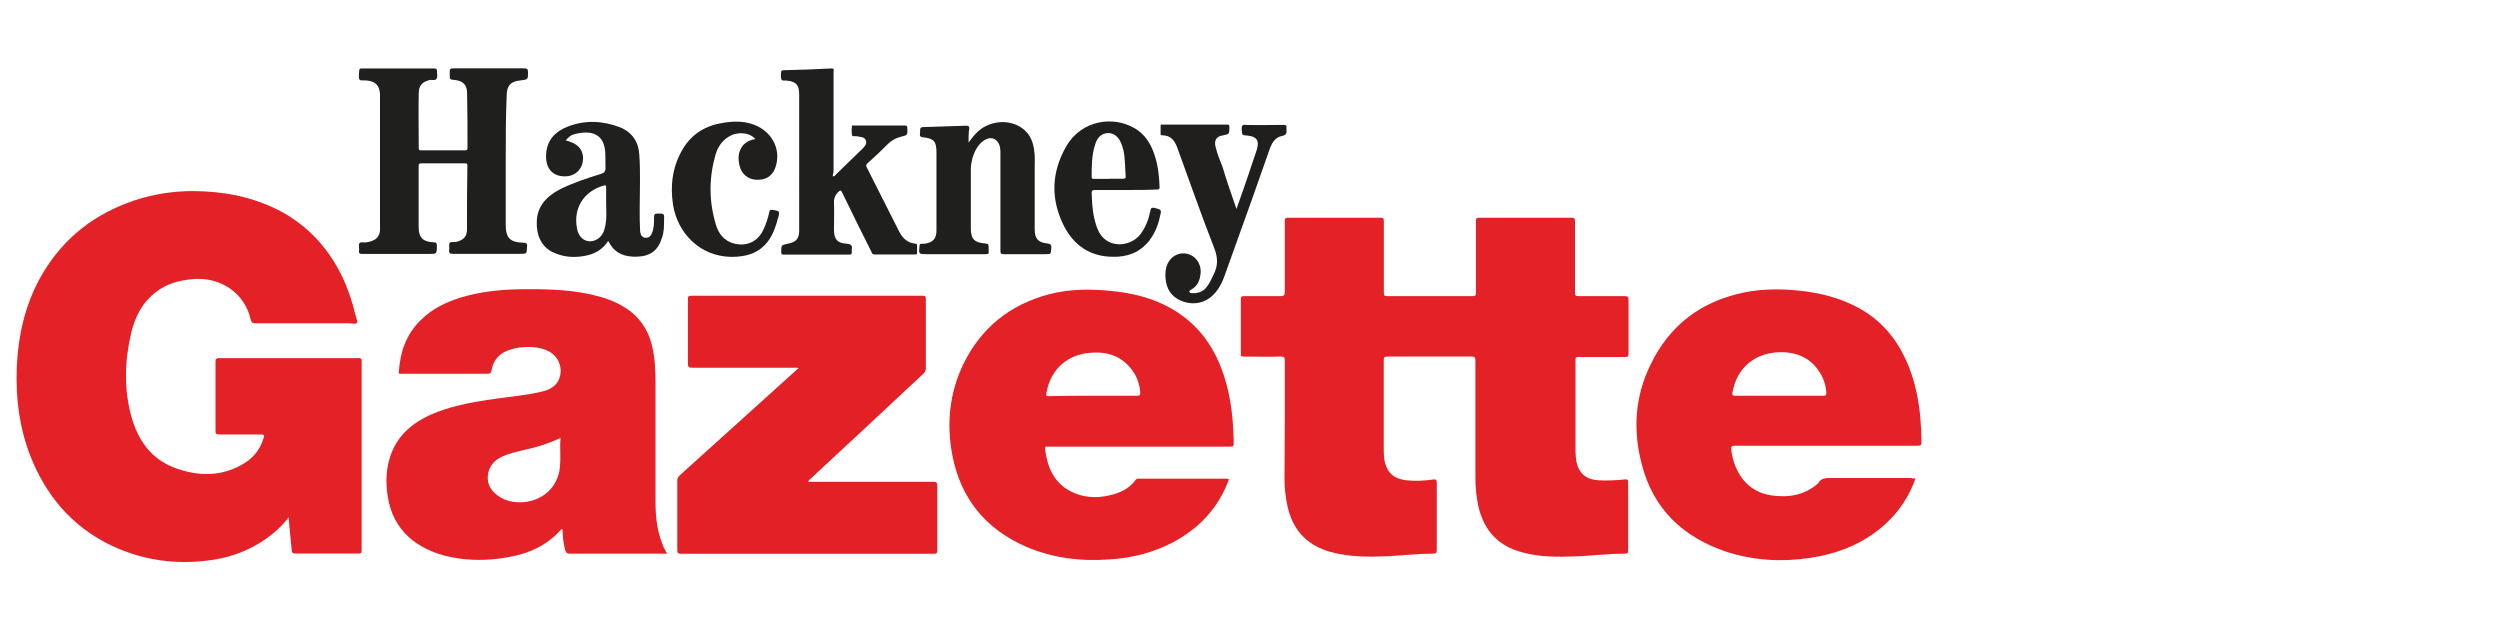 <svg xmlns="http://www.w3.org/2000/svg" xmlns:xlink="http://www.w3.org/1999/xlink" id="Layer_1" x="0px" y="0px" viewBox="0 0 240 60" style="enable-background:new 0 0 240 60;" xml:space="preserve"><style type="text/css">	.st0{fill:#E32126;}	.st1{fill:#E32026;}	.st2{fill:#1F1F1D;}	.st3{fill:#20201E;}	.st4{fill:#201F1E;}	.st5{fill:#201F1D;}</style><path class="st0" d="M27.71,49.67c-0.67,0.87-1.42,1.53-2.25,2.11c-1.5,1.03-3.13,1.66-4.93,1.95c-3.21,0.5-6.31,0.17-9.31-1.12 c-3.8-1.66-6.43-4.47-8.06-8.24c-1.25-2.9-1.67-5.96-1.55-9.11c0.13-2.98,0.75-5.8,2.17-8.45c1.92-3.52,4.76-5.96,8.56-7.37 c2.67-0.99,5.43-1.28,8.31-0.99c2.13,0.21,4.13,0.74,6.05,1.7c1.47,0.75,2.78,1.76,3.88,2.98c1.84,2.07,2.92,4.47,3.55,7.12 c0.04,0.25,0.25,0.62,0.13,0.74c-0.13,0.17-0.5,0.04-0.79,0.04h-8.98c-0.25,0-0.33-0.04-0.42-0.33c-0.54-2.53-2.92-4.22-5.72-3.89 c-1.21,0.12-2.38,0.45-3.34,1.2c-1.34,0.99-2.05,2.4-2.42,3.98c-0.63,2.69-0.71,5.38,0.04,8.07c0.63,2.19,1.84,3.93,4.01,4.8 c2.34,0.91,4.72,0.95,6.93-0.46c0.82-0.53,1.43-1.34,1.71-2.28c0.13-0.37,0.13-0.41-0.29-0.41h-3.97c-0.25,0-0.33-0.08-0.33-0.33 v-6.67c0-0.25,0.08-0.33,0.33-0.33h13.41c0.25,0,0.29,0.04,0.29,0.29v18.18c0,0.25-0.08,0.29-0.33,0.29h-6.01 c-0.29,0-0.38-0.08-0.38-0.37C27.92,51.78,27.79,50.79,27.71,49.67z M123.34,40.6v-6c0-0.29-0.04-0.37-0.38-0.37 c-1.17,0.04-2.38,0-3.55,0c-0.25,0-0.33-0.04-0.29-0.29v-5.22c0-0.25,0.08-0.29,0.29-0.29h3.51c0.33,0,0.42-0.08,0.42-0.41v-6.79 c0-0.25,0.04-0.33,0.33-0.33h8.85c0.29,0,0.33,0.08,0.33,0.33v6.87c0,0.25,0.04,0.33,0.33,0.33h8.18c0.29,0,0.33-0.08,0.33-0.33 v-6.87c0-0.25,0.04-0.33,0.33-0.33h8.85c0.25,0,0.33,0.08,0.33,0.33v6.87c0,0.29,0.08,0.33,0.38,0.33h4.43 c0.25,0,0.33,0.08,0.33,0.33v5.18c0,0.29-0.08,0.33-0.33,0.33h-4.47c-0.25,0-0.29,0.04-0.29,0.29v8.82c0,0.29,0.04,0.62,0.08,0.91 c0.25,1.16,0.92,1.74,2.13,1.82c0.84,0.04,1.67,0,2.51-0.08c0.25-0.04,0.33,0,0.33,0.29v6.54c0,0.25-0.08,0.29-0.29,0.29 c-1.46,0-2.92,0.17-4.43,0.25c-1.96,0.08-3.93,0.13-5.85-0.5c-2.09-0.66-3.3-2.15-3.8-4.26c-0.2-0.94-0.3-1.9-0.29-2.86V34.6 c0-0.29-0.08-0.37-0.33-0.37h-8.14c-0.29,0-0.33,0.08-0.33,0.37v8.7c0,0.66,0.08,1.32,0.46,1.9c0.42,0.62,1.04,0.83,1.75,0.91 c0.85,0.08,1.71,0.05,2.55-0.08c0.25-0.04,0.33,0.04,0.33,0.29v6.5c0,0.25-0.08,0.33-0.33,0.33c-1.46,0-2.92,0.17-4.39,0.25 c-1.88,0.08-3.76,0.08-5.6-0.45c-2.21-0.66-3.51-2.11-4.01-4.35c-0.2-0.91-0.3-1.84-0.29-2.77L123.34,40.6L123.34,40.6z  M64.04,53.15h-9.36c-0.25,0-0.33-0.08-0.42-0.33c-0.17-0.65-0.25-1.32-0.25-1.99c-0.13-0.08-0.17,0.04-0.21,0.08 c-1.29,1.41-2.92,2.19-4.76,2.53c-1.67,0.33-3.34,0.41-5.01,0.17c-1.75-0.25-3.38-0.83-4.72-1.99c-1.21-1.08-1.84-2.4-2.09-3.98 c-0.21-1.37-0.17-2.73,0.33-4.06c0.67-1.82,2.05-2.98,3.8-3.77c1.8-0.79,3.72-1.16,5.68-1.45c1.63-0.25,3.3-0.37,4.93-0.75 c0.54-0.12,1.08-0.33,1.46-0.79c0.75-0.99,0.42-2.44-0.67-3.06c-0.88-0.46-1.8-0.5-2.76-0.41c-0.38,0.04-0.76,0.13-1.13,0.25 c-0.92,0.33-1.5,0.95-1.67,1.95c-0.04,0.25-0.13,0.33-0.38,0.33h-8.23c-0.13,0-0.34,0.08-0.29-0.21c0.13-1.9,0.71-3.6,2.13-4.97 c1.05-1.04,2.34-1.66,3.72-2.11c2.13-0.66,4.3-0.83,6.51-0.83c2.3,0,4.64,0.08,6.85,0.7c1.09,0.29,2.13,0.75,3.05,1.45 c1.13,0.91,1.8,2.07,2.09,3.48c0.25,1.12,0.29,2.28,0.29,3.44v11.35c0,1.37,0.13,2.73,0.67,4.06C63.7,52.57,63.87,52.82,64.04,53.15 L64.04,53.15z M53.81,42.05c-1.13,0.52-2.33,0.91-3.55,1.16c-0.71,0.17-1.42,0.33-2.05,0.62c-0.79,0.37-1.3,0.95-1.38,1.86 c-0.08,0.87,0.38,1.49,1.04,1.95c1.63,1.16,5.1,0.7,5.81-2.32C53.89,44.25,53.72,43.17,53.81,42.05L53.81,42.05z M109.47,42.88 h-8.81c-0.17,0-0.37-0.08-0.33,0.25c0.21,1.66,0.79,3.11,2.34,3.98c1.21,0.66,2.51,0.75,3.8,0.45c1-0.21,1.92-0.62,2.55-1.49 c0.08-0.12,0.21-0.12,0.33-0.12h8.39c0.21,0,0.29,0.04,0.17,0.25c-1,2.61-2.8,4.51-5.26,5.84c-1.88,0.99-3.92,1.53-6.1,1.66 c-2.8,0.21-5.51-0.12-8.1-1.24c-3.84-1.7-6.22-4.6-7.02-8.74c-0.58-3.02-0.29-5.96,1.04-8.74c1.71-3.52,4.51-5.76,8.31-6.75 c1.96-0.5,3.97-0.5,5.97-0.29c1.71,0.17,3.38,0.54,4.93,1.28c2.96,1.41,4.8,3.73,5.8,6.79c0.71,2.11,0.92,4.31,0.96,6.54 c0,0.25-0.04,0.33-0.33,0.33C118.12,42.88,109.47,42.88,109.47,42.88z M104.92,37.99h4.26c0.21,0,0.29-0.04,0.29-0.29 c-0.04-0.61-0.21-1.2-0.5-1.74c-0.92-1.53-2.26-2.19-4.01-2.11c-2.42,0.08-4.09,1.53-4.51,3.89c-0.04,0.29,0.04,0.29,0.25,0.29 C102.08,37.99,103.5,37.99,104.92,37.99z M183.89,45.94c-0.63,1.74-1.59,3.19-2.92,4.39c-2.05,1.86-4.51,2.82-7.22,3.23 c-2.71,0.41-5.39,0.25-7.98-0.58c-4.22-1.41-7.1-4.14-8.18-8.49c-0.84-3.23-0.63-6.42,0.84-9.44c1.8-3.77,4.8-6.09,8.94-6.96 c1.96-0.41,3.97-0.37,5.93-0.12c1.55,0.21,3.01,0.58,4.43,1.24c2.17,0.99,3.8,2.57,4.89,4.64c1,1.86,1.5,3.93,1.71,6 c0.08,0.87,0.13,1.74,0.13,2.61c0,0.29-0.08,0.33-0.38,0.33h-17.5c-0.33,0-0.42,0.08-0.38,0.41c0.29,2.11,1.46,3.98,3.8,4.35 c1.67,0.25,3.22,0,4.51-1.12l0.04-0.04c0.29-0.54,0.79-0.5,1.29-0.5h7.6C183.6,45.94,183.72,45.94,183.89,45.94L183.89,45.94z  M170.78,37.99h4.26c0.21,0,0.29-0.04,0.29-0.29c-0.04-0.5-0.13-0.99-0.38-1.49c-0.84-1.7-2.25-2.44-4.13-2.4 c-2.42,0.08-4.09,1.53-4.51,3.89c-0.04,0.25,0.04,0.29,0.25,0.29H170.78z"></path><path class="st1" d="M76.57,35.3H66.42c-0.29,0-0.38-0.08-0.38-0.37v-6.21c0-0.25,0.04-0.33,0.33-0.33h22.22 c0.25,0,0.29,0.08,0.29,0.29v6.67c0.01,0.17-0.05,0.33-0.17,0.46c-3.64,3.41-7.28,6.8-10.94,10.19c-0.08,0.08-0.17,0.13-0.17,0.25 H89.6c0.29,0,0.38,0.08,0.38,0.37v6.21c0,0.25-0.04,0.33-0.33,0.33h-24.3c-0.25,0-0.33-0.08-0.33-0.33v-6.71 c0-0.21,0.08-0.33,0.25-0.5c3.76-3.4,7.47-6.75,11.23-10.14c0.04-0.04,0.13-0.08,0.17-0.13C76.61,35.34,76.57,35.34,76.57,35.3z"></path><path class="st2" d="M48.55,15.47v6.13c0,1.24,0.42,1.66,1.67,1.7c0.29,0,0.42,0.08,0.38,0.37c-0.04,0.7,0,0.7-0.71,0.7h-6.39 c-0.29,0-0.42-0.04-0.38-0.37c0.04-0.21-0.04-0.5,0.04-0.66c0.08-0.17,0.42-0.08,0.63-0.12c0.71-0.17,1.04-0.5,1.04-1.2 c0-2.03,0-4.1,0.04-6.13c0-0.21-0.08-0.21-0.25-0.21h-4.18c-0.25,0-0.25,0.12-0.25,0.29v5.84c0,0.99,0.42,1.41,1.42,1.45 c0.25,0,0.33,0.08,0.33,0.33c0,0.79,0,0.79-0.79,0.79h-6.35c-0.25,0-0.38-0.04-0.33-0.33c0.04-0.25-0.08-0.54,0.04-0.7 c0.13-0.17,0.42-0.04,0.63-0.08c0.17-0.04,0.33-0.04,0.5-0.12c0.54-0.17,0.79-0.5,0.84-1.03V9.05c-0.04-0.83-0.42-1.24-1.25-1.32 c-0.25-0.04-0.63,0.04-0.71-0.08c-0.13-0.21-0.04-0.54-0.04-0.83c0-0.21,0.08-0.25,0.25-0.25h6.93c0.25,0,0.29,0.08,0.29,0.29 c0,0.25,0.08,0.5-0.04,0.7c-0.13,0.21-0.42,0.08-0.67,0.12c-0.67,0.17-1,0.5-1.04,1.16c-0.04,1.78,0,3.56,0,5.38 c0,0.17,0.04,0.21,0.21,0.21h4.26c0.17,0,0.21-0.08,0.21-0.21c0-1.78,0-3.52-0.04-5.3c0-0.79-0.42-1.16-1.17-1.24 c-0.5-0.04-0.5-0.04-0.5-0.58c0-0.54,0-0.54,0.58-0.54h6.56c0.29,0,0.38,0.08,0.38,0.37c0,0.7,0,0.7-0.71,0.79 c-0.96,0.08-1.34,0.5-1.34,1.49C48.55,11.28,48.55,13.39,48.55,15.47L48.55,15.47z M79.95,16.92c0.17,0.04,0.21-0.08,0.25-0.12 c0.84-0.83,1.67-1.62,2.51-2.44c0.25-0.25,0.54-0.5,0.42-0.87c-0.13-0.37-0.54-0.33-0.88-0.41c-0.17-0.04-0.42,0.08-0.46-0.12 c-0.04-0.29-0.04-0.58,0-0.87c0-0.08,0.13-0.04,0.17-0.04h4.93c0.17,0,0.21,0.08,0.21,0.21c0.04,0.71,0.04,0.71-0.62,0.87 c-0.5,0.12-0.92,0.37-1.25,0.7c-0.62,0.63-1.26,1.24-1.92,1.82c-0.17,0.12-0.21,0.25-0.08,0.46l3.01,5.96 c0.33,0.7,0.79,1.24,1.63,1.32c0.08,0,0.17,0.04,0.17,0.17v0.7c0,0.17-0.08,0.17-0.21,0.17h-3.88c-0.21,0-0.25-0.13-0.29-0.25 c-0.95-1.88-1.88-3.77-2.8-5.67c-0.13-0.25-0.17-0.29-0.38-0.08c-0.28,0.25-0.43,0.62-0.42,0.99c0.04,0.87,0,1.74,0,2.61 c0,0.95,0.33,1.32,1.25,1.37c0.38,0.04,0.54,0.17,0.46,0.54v0.29c0,0.17-0.04,0.21-0.21,0.21h-6.35c-0.13,0-0.21-0.04-0.21-0.17 v-0.08c0-0.66,0-0.66,0.63-0.79c0.79-0.17,1.09-0.45,1.09-1.28V9.01c0-0.87-0.33-1.2-1.25-1.28c-0.17,0-0.42,0.04-0.46-0.12 c-0.08-0.25-0.04-0.54,0-0.79c0-0.08,0.13-0.04,0.21-0.08c1.53-0.03,3.06-0.09,4.59-0.17c0.33,0,0.21,0.17,0.21,0.33v9.65 C79.95,16.71,79.95,16.79,79.95,16.92z M92.98,13.69c0.25-0.33,0.42-0.58,0.67-0.83c1.13-1.28,3.22-1.53,4.55-0.5 c0.71,0.54,1,1.32,1.09,2.15c0.08,0.5,0.04,1.04,0.04,1.53v5.96c0,0.91,0.33,1.28,1.21,1.37c0.33,0.04,0.42,0.17,0.38,0.45 c-0.04,0.58,0,0.58-0.58,0.58h-4.01c-0.25,0-0.29-0.08-0.29-0.33v-9.32c0-0.21,0-0.41-0.04-0.62c-0.21-0.87-0.92-1.12-1.63-0.58 c-0.54,0.41-0.79,0.95-1,1.57c-0.08,0.33-0.17,0.7-0.17,1.08v5.71c0,0.17,0,0.33,0.04,0.5c0.08,0.62,0.46,0.87,1.21,0.95 c0.46,0.04,0.46,0.04,0.46,0.54v0.21c0.04,0.25-0.04,0.29-0.29,0.29h-5.64c-0.79,0-0.79,0-0.71-0.79c0-0.17,0.08-0.21,0.21-0.21 h0.21c0.84-0.08,1.21-0.46,1.21-1.28v-7.45c0-1.08-0.21-1.37-1.29-1.49c-0.29-0.04-0.33-0.12-0.29-0.37c0-0.62,0-0.62,0.63-0.62 l3.76-0.12c0.25,0,0.38,0.04,0.33,0.33C92.98,12.77,92.98,13.19,92.98,13.69L92.98,13.69z"></path><path class="st3" d="M54.31,13.48c0.17,0.04,0.29,0.08,0.42,0.13c0.92,0.29,1.38,1.03,1.21,1.95c-0.17,0.87-0.88,1.41-1.8,1.37 c-1.25-0.04-1.8-0.95-1.71-2.15c0.08-1.37,0.92-2.19,2.13-2.65c1.63-0.62,3.3-0.54,4.93,0.08c1.17,0.46,1.8,1.37,1.88,2.61 c0.13,1.74,0.04,3.52,0.04,5.26c0,0.7,0,1.41,0.04,2.11c0.04,0.5,0.33,0.7,0.71,0.62c0.21-0.04,0.33-0.21,0.42-0.41 c0.21-0.5,0.21-1.04,0.21-1.57c0-0.25,0.08-0.33,0.33-0.33c0.63,0,0.67,0,0.63,0.62c0,0.58,0,1.16-0.21,1.74 c-0.38,1.2-1.13,1.74-2.38,1.78c-1.17,0.04-2.13-0.29-2.71-1.41c0-0.04-0.04-0.04-0.08-0.08c-0.54,0.83-1.29,1.24-2.21,1.41 c-1.09,0.21-2.13,0.12-3.13-0.37c-1.09-0.54-1.55-1.66-1.5-2.9c0.04-1.53,0.96-2.44,2.21-3.11c1.25-0.62,2.63-1.08,3.97-1.49 c0.33-0.12,0.42-0.25,0.42-0.58c-0.04-0.62,0.04-1.28-0.08-1.9c-0.17-0.95-0.75-1.45-1.71-1.49c-0.5,0-1,0.08-1.46,0.25 C54.73,13.06,54.52,13.23,54.31,13.48L54.31,13.48z M58.19,19.48v-1.45c0-0.21,0-0.29-0.25-0.21c-1.88,0.54-2.92,2.15-2.55,4.1 c0.17,0.95,0.88,1.45,1.71,1.16c0.54-0.21,0.84-0.66,0.96-1.2C58.28,21.06,58.19,20.27,58.19,19.48L58.19,19.48z"></path><path class="st4" d="M118.7,20.06c0.42-1.16,0.79-2.24,1.17-3.35c0.25-0.79,0.54-1.57,0.79-2.36c0.25-0.83,0-1.24-0.88-1.33 c-0.58-0.04-0.54-0.04-0.58-0.66c0-0.29,0.08-0.41,0.38-0.37c1.21,0.04,2.42,0,3.63,0c0.21,0,0.33,0.04,0.29,0.29v0.12 c0.04,0.37,0,0.58-0.46,0.66c-0.58,0.13-0.88,0.58-1.09,1.08l-1.75,4.97l-2.63,7.33c-0.29,0.83-0.71,1.61-1.42,2.15 c-0.84,0.62-1.84,0.66-2.76,0.29c-0.96-0.41-1.42-1.16-1.5-2.19c-0.04-0.66,0.04-1.28,0.46-1.78c0.46-0.55,1.22-0.74,1.88-0.46 c0.63,0.25,1.04,0.91,1.04,1.62c-0.04,0.75-0.25,1.37-0.92,1.74c-0.08,0.04-0.17,0.08-0.17,0.21c0.04,0.08,0.12,0.13,0.21,0.12 c0.5,0.04,0.96-0.08,1.34-0.45c0.33-0.37,0.54-0.83,0.75-1.28c0.46-0.87,0.46-1.66,0.08-2.61c-1.25-3.19-2.38-6.46-3.55-9.65 c-0.25-0.66-0.62-1.16-1.42-1.16c-0.08,0-0.17,0-0.17-0.08v-0.87c0-0.12,0.13-0.08,0.21-0.08h6.18c0.17,0,0.21,0.04,0.21,0.21v0.08 c0,0.62,0,0.62-0.63,0.75c-0.58,0.08-0.84,0.45-0.71,1.03c0.17,0.75,0.46,1.41,0.71,2.07C117.78,17.45,118.24,18.7,118.7,20.06z"></path><path class="st2" d="M108.05,18.24h-2.92c-0.29,0-0.33,0.08-0.33,0.33c0.04,1.12,0.12,2.28,0.54,3.35c0.79,2.07,3.17,1.82,4.13,0.58 c0.5-0.66,0.79-1.41,0.96-2.24c0.04-0.29,0.13-0.37,0.46-0.29c0.63,0.17,0.63,0.17,0.46,0.83c-0.16,0.82-0.5,1.6-1,2.28 c-0.92,1.16-2.13,1.62-3.59,1.57c-2.13-0.04-3.63-1.08-4.59-2.9c-1.34-2.61-1.25-5.22,0.21-7.74c1.5-2.53,4.51-2.86,6.47-1.74 c1.13,0.62,1.71,1.66,2.05,2.81c0.29,0.91,0.38,1.91,0.42,2.86c0,0.21-0.04,0.25-0.25,0.25C110.06,18.24,109.06,18.24,108.05,18.24 L108.05,18.24z M106.47,17.16h1.34c0.21,0,0.29-0.08,0.25-0.29c-0.04-0.5-0.04-0.99-0.08-1.45c-0.04-0.62-0.13-1.24-0.42-1.82 c-0.29-0.66-0.96-0.99-1.59-0.75c-0.46,0.17-0.71,0.58-0.84,1.04c-0.33,0.99-0.33,2.07-0.33,3.11c0,0.17,0.08,0.17,0.21,0.17H106.47 L106.47,17.16z"></path><path class="st5" d="M72.52,13.35c-0.58-0.66-1.75-0.75-2.59-0.21c-0.67,0.41-1.04,1.03-1.25,1.74c-0.63,2.24-0.63,4.43,0.04,6.67 c0.25,0.87,0.79,1.57,1.71,1.82c1.25,0.33,2.34-0.17,2.88-1.37c0.25-0.54,0.42-1.08,0.54-1.65c0.04-0.17,0.08-0.21,0.29-0.21 c0.71,0.12,0.75,0.12,0.54,0.83c-0.21,0.79-0.46,1.53-0.96,2.2c-0.88,1.16-2.09,1.49-3.51,1.49c-3.05-0.04-5.18-2.32-5.6-5.01 c-0.29-1.9-0.04-3.73,0.96-5.38c0.88-1.45,2.21-2.24,3.92-2.49c1.09-0.17,2.17-0.17,3.22,0.33c1.54,0.75,2.3,2.4,1.71,4.02 c-0.29,0.79-0.96,1.2-1.88,1.12c-0.75-0.04-1.38-0.58-1.55-1.37c-0.08-0.37-0.13-0.74-0.04-1.16 C71.14,13.98,71.64,13.48,72.52,13.35L72.52,13.35z"></path></svg>